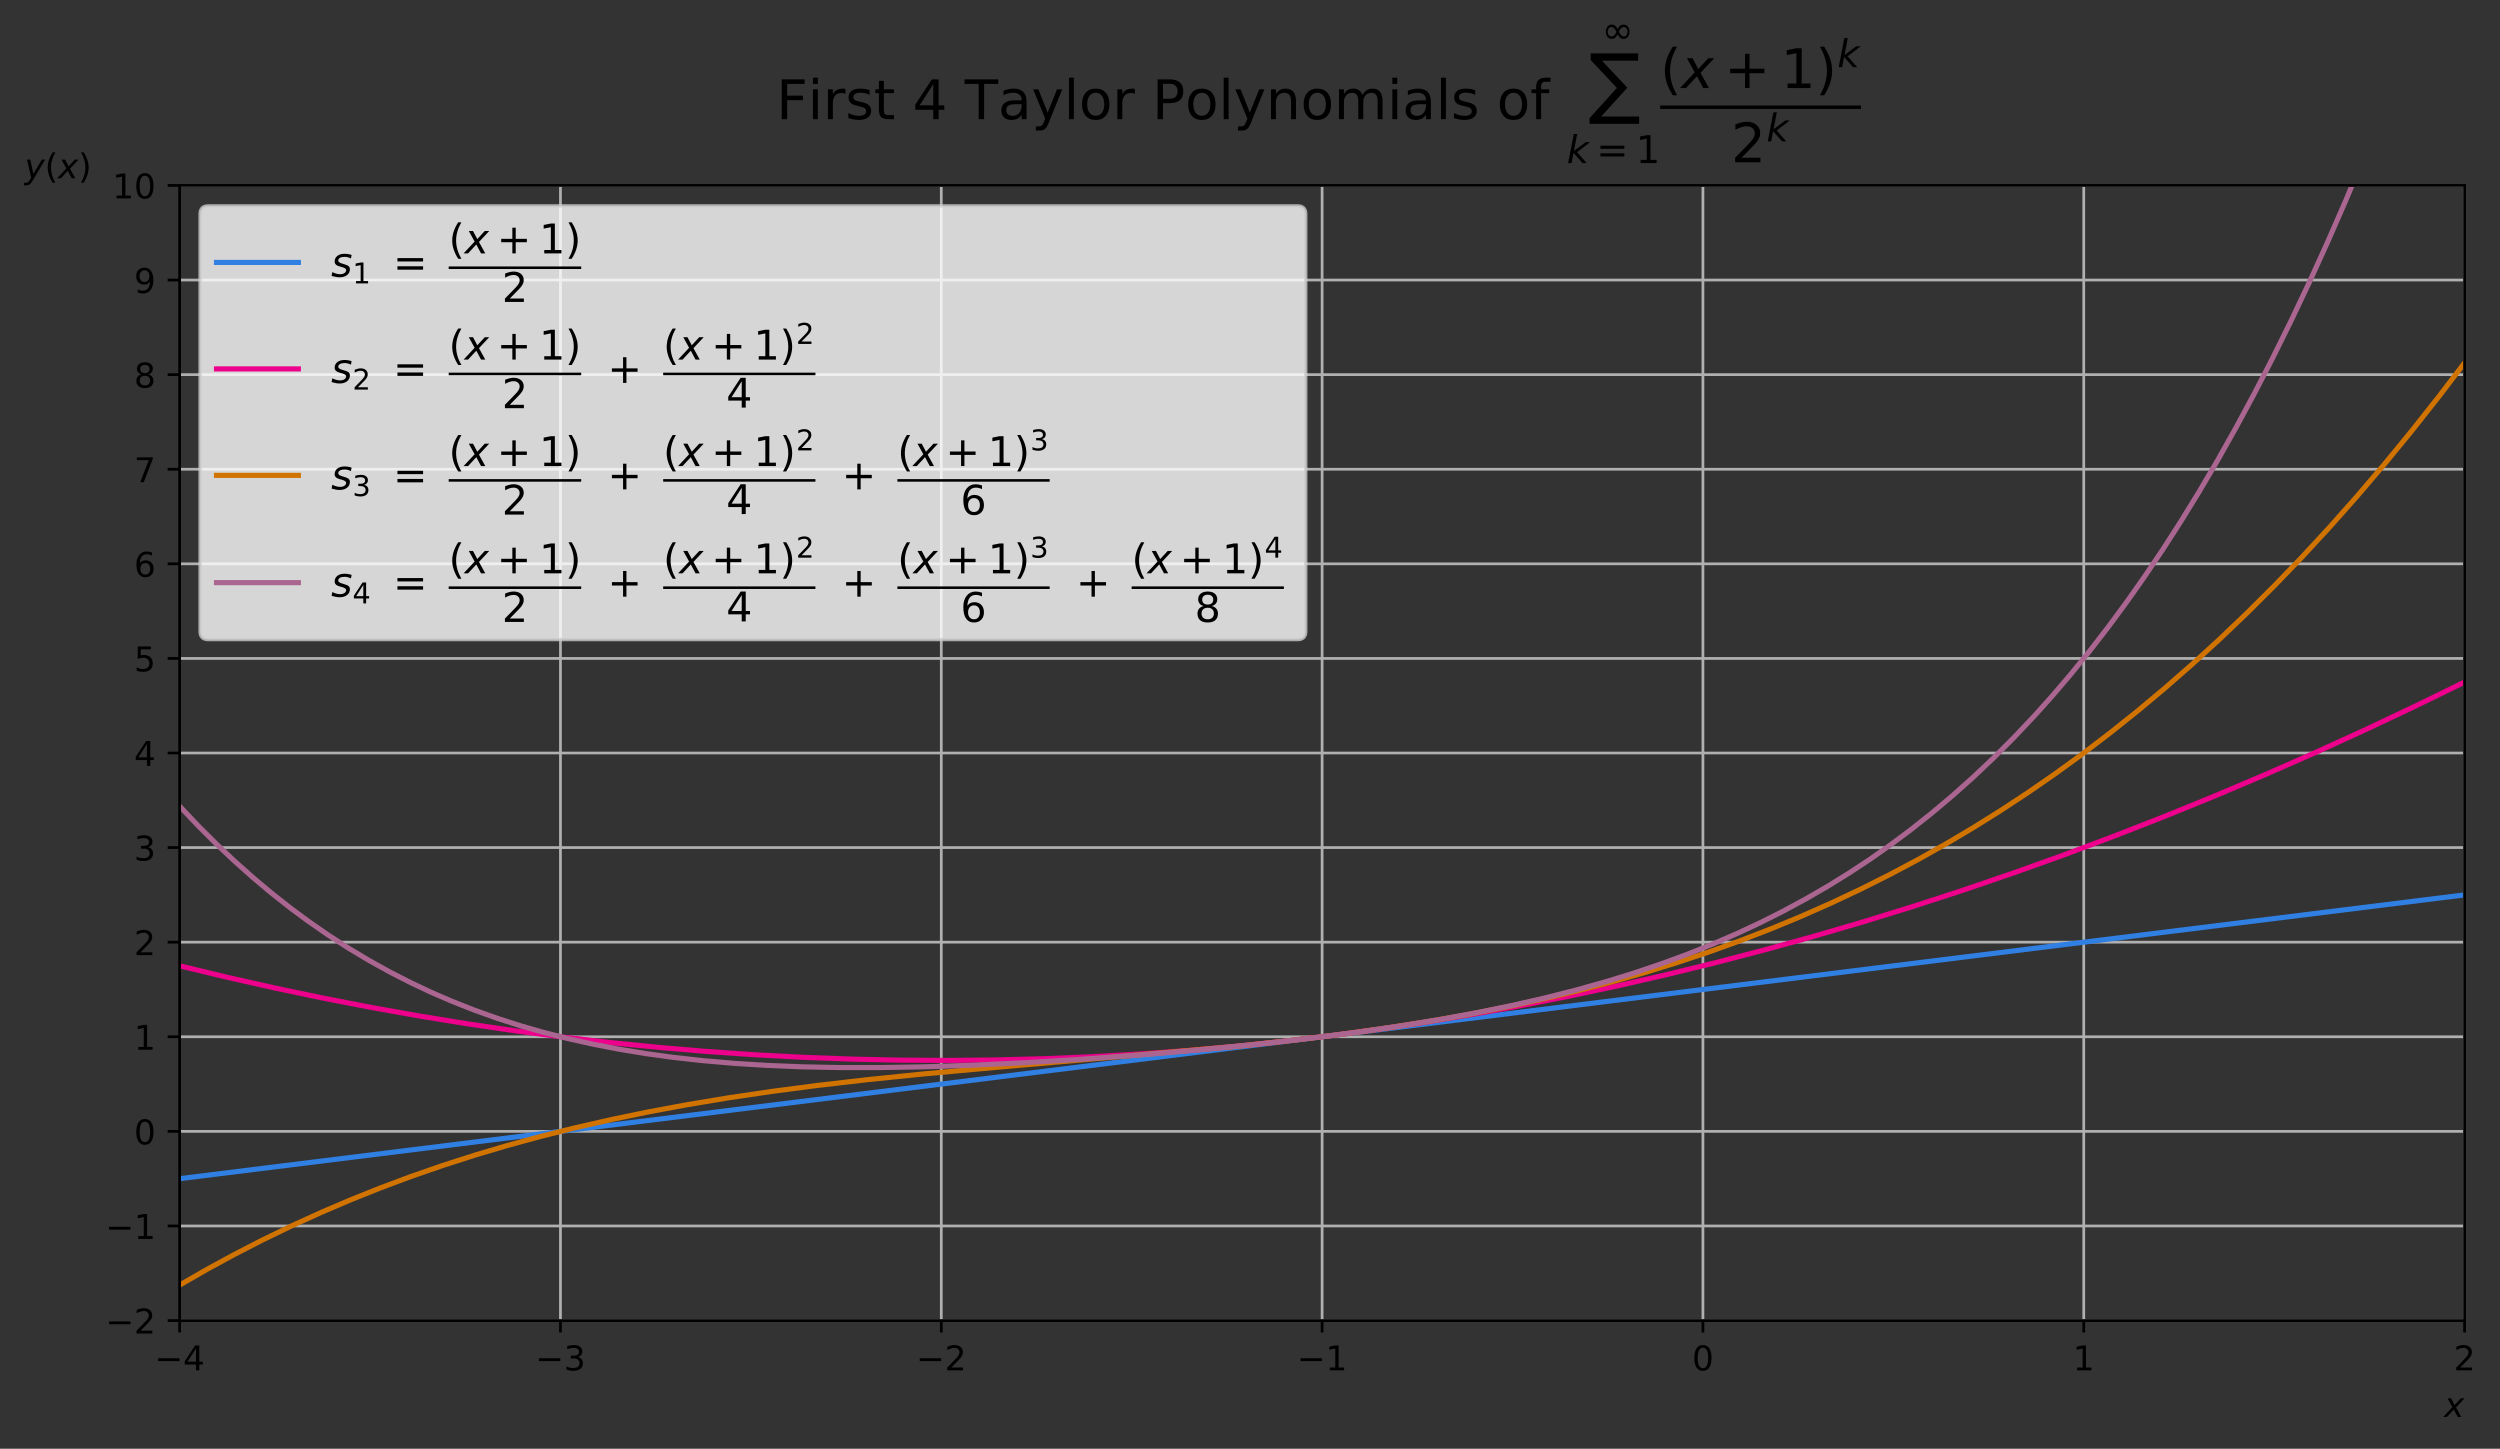 <?xml version="1.0" encoding="utf-8" standalone="no"?>
<!DOCTYPE svg PUBLIC "-//W3C//DTD SVG 1.1//EN"
  "http://www.w3.org/Graphics/SVG/1.1/DTD/svg11.dtd">
<!-- Created with matplotlib (https://matplotlib.org/) -->
<svg height="424.542pt" version="1.1" viewBox="0 0 732.623 424.542" width="732.623pt" xmlns="http://www.w3.org/2000/svg" xmlns:xlink="http://www.w3.org/1999/xlink">
 <rect x="0" y="0" width="732.623" height="424.542" fill="#333333" stroke="none"/>
 <defs>
  <style type="text/css">
*{stroke-linecap:butt;stroke-linejoin:round;}
  </style>
 </defs>
 <g id="figure_1">
  <g id="patch_1">
   <path d="M -0 424.542 
L 732.623 424.542 
L 732.623 -0 
L -0 -0 
z
" style="fill:none;"/>
  </g>
  <g id="axes_1">
   <g id="patch_2">
    <path d="M 52.642 386.986 
L 722.242 386.986 
L 722.242 54.346 
L 52.642 54.346 
z
" style="fill:none;"/>
   </g>
   <g id="matplotlib.axis_1">
    <g id="xtick_1">
     <g id="line2d_1">
      <path clip-path="url(#pba5e9afc6e)" d="M 52.642 386.986 
L 52.642 54.346 
" style="fill:none;stroke:#b0b0b0;stroke-linecap:square;stroke-width:0.8;"/>
     </g>
     <g id="line2d_2">
      <defs>
       <path d="M 0 0 
L 0 3.5 
" id="m83449e3049" style="stroke:#000000;stroke-width:0.8;"/>
      </defs>
      <g>
       <use style="stroke:#000000;stroke-width:0.8;" x="52.642" xlink:href="#m83449e3049" y="386.986"/>
      </g>
     </g>
     <g id="text_1">
      <!-- −4 -->
      <defs>
       <path d="M 10.594 35.5 
L 73.188 35.5 
L 73.188 27.203 
L 10.594 27.203 
z
" id="DejaVuSans-8722"/>
       <path d="M 37.797 64.312 
L 12.891 25.391 
L 37.797 25.391 
z
M 35.203 72.906 
L 47.609 72.906 
L 47.609 25.391 
L 58.016 25.391 
L 58.016 17.188 
L 47.609 17.188 
L 47.609 0 
L 37.797 0 
L 37.797 17.188 
L 4.891 17.188 
L 4.891 26.703 
z
" id="DejaVuSans-52"/>
      </defs>
      <g transform="translate(45.271 401.584)scale(0.1 -0.1)">
       <use xlink:href="#DejaVuSans-8722"/>
       <use x="83.789" xlink:href="#DejaVuSans-52"/>
      </g>
     </g>
    </g>
    <g id="xtick_2">
     <g id="line2d_3">
      <path clip-path="url(#pba5e9afc6e)" d="M 164.242 386.986 
L 164.242 54.346 
" style="fill:none;stroke:#b0b0b0;stroke-linecap:square;stroke-width:0.8;"/>
     </g>
     <g id="line2d_4">
      <g>
       <use style="stroke:#000000;stroke-width:0.8;" x="164.242" xlink:href="#m83449e3049" y="386.986"/>
      </g>
     </g>
     <g id="text_2">
      <!-- −3 -->
      <defs>
       <path d="M 40.578 39.312 
Q 47.656 37.797 51.625 33 
Q 55.609 28.219 55.609 21.188 
Q 55.609 10.406 48.188 4.484 
Q 40.766 -1.422 27.094 -1.422 
Q 22.516 -1.422 17.656 -0.516 
Q 12.797 0.391 7.625 2.203 
L 7.625 11.719 
Q 11.719 9.328 16.594 8.109 
Q 21.484 6.891 26.812 6.891 
Q 36.078 6.891 40.938 10.547 
Q 45.797 14.203 45.797 21.188 
Q 45.797 27.641 41.281 31.266 
Q 36.766 34.906 28.719 34.906 
L 20.219 34.906 
L 20.219 43.016 
L 29.109 43.016 
Q 36.375 43.016 40.234 45.922 
Q 44.094 48.828 44.094 54.297 
Q 44.094 59.906 40.109 62.906 
Q 36.141 65.922 28.719 65.922 
Q 24.656 65.922 20.016 65.031 
Q 15.375 64.156 9.812 62.312 
L 9.812 71.094 
Q 15.438 72.656 20.344 73.438 
Q 25.25 74.219 29.594 74.219 
Q 40.828 74.219 47.359 69.109 
Q 53.906 64.016 53.906 55.328 
Q 53.906 49.266 50.438 45.094 
Q 46.969 40.922 40.578 39.312 
z
" id="DejaVuSans-51"/>
      </defs>
      <g transform="translate(156.871 401.584)scale(0.1 -0.1)">
       <use xlink:href="#DejaVuSans-8722"/>
       <use x="83.789" xlink:href="#DejaVuSans-51"/>
      </g>
     </g>
    </g>
    <g id="xtick_3">
     <g id="line2d_5">
      <path clip-path="url(#pba5e9afc6e)" d="M 275.842 386.986 
L 275.842 54.346 
" style="fill:none;stroke:#b0b0b0;stroke-linecap:square;stroke-width:0.8;"/>
     </g>
     <g id="line2d_6">
      <g>
       <use style="stroke:#000000;stroke-width:0.8;" x="275.842" xlink:href="#m83449e3049" y="386.986"/>
      </g>
     </g>
     <g id="text_3">
      <!-- −2 -->
      <defs>
       <path d="M 19.188 8.297 
L 53.609 8.297 
L 53.609 0 
L 7.328 0 
L 7.328 8.297 
Q 12.938 14.109 22.625 23.891 
Q 32.328 33.688 34.812 36.531 
Q 39.547 41.844 41.422 45.531 
Q 43.312 49.219 43.312 52.781 
Q 43.312 58.594 39.234 62.25 
Q 35.156 65.922 28.609 65.922 
Q 23.969 65.922 18.812 64.312 
Q 13.672 62.703 7.812 59.422 
L 7.812 69.391 
Q 13.766 71.781 18.938 73 
Q 24.125 74.219 28.422 74.219 
Q 39.75 74.219 46.484 68.547 
Q 53.219 62.891 53.219 53.422 
Q 53.219 48.922 51.531 44.891 
Q 49.859 40.875 45.406 35.406 
Q 44.188 33.984 37.641 27.219 
Q 31.109 20.453 19.188 8.297 
z
" id="DejaVuSans-50"/>
      </defs>
      <g transform="translate(268.471 401.584)scale(0.1 -0.1)">
       <use xlink:href="#DejaVuSans-8722"/>
       <use x="83.789" xlink:href="#DejaVuSans-50"/>
      </g>
     </g>
    </g>
    <g id="xtick_4">
     <g id="line2d_7">
      <path clip-path="url(#pba5e9afc6e)" d="M 387.442 386.986 
L 387.442 54.346 
" style="fill:none;stroke:#b0b0b0;stroke-linecap:square;stroke-width:0.8;"/>
     </g>
     <g id="line2d_8">
      <g>
       <use style="stroke:#000000;stroke-width:0.8;" x="387.442" xlink:href="#m83449e3049" y="386.986"/>
      </g>
     </g>
     <g id="text_4">
      <!-- −1 -->
      <defs>
       <path d="M 12.406 8.297 
L 28.516 8.297 
L 28.516 63.922 
L 10.984 60.406 
L 10.984 69.391 
L 28.422 72.906 
L 38.281 72.906 
L 38.281 8.297 
L 54.391 8.297 
L 54.391 0 
L 12.406 0 
z
" id="DejaVuSans-49"/>
      </defs>
      <g transform="translate(380.071 401.584)scale(0.1 -0.1)">
       <use xlink:href="#DejaVuSans-8722"/>
       <use x="83.789" xlink:href="#DejaVuSans-49"/>
      </g>
     </g>
    </g>
    <g id="xtick_5">
     <g id="line2d_9">
      <path clip-path="url(#pba5e9afc6e)" d="M 499.042 386.986 
L 499.042 54.346 
" style="fill:none;stroke:#b0b0b0;stroke-linecap:square;stroke-width:0.8;"/>
     </g>
     <g id="line2d_10">
      <g>
       <use style="stroke:#000000;stroke-width:0.8;" x="499.042" xlink:href="#m83449e3049" y="386.986"/>
      </g>
     </g>
     <g id="text_5">
      <!-- 0 -->
      <defs>
       <path d="M 31.781 66.406 
Q 24.172 66.406 20.328 58.906 
Q 16.5 51.422 16.5 36.375 
Q 16.5 21.391 20.328 13.891 
Q 24.172 6.391 31.781 6.391 
Q 39.453 6.391 43.281 13.891 
Q 47.125 21.391 47.125 36.375 
Q 47.125 51.422 43.281 58.906 
Q 39.453 66.406 31.781 66.406 
z
M 31.781 74.219 
Q 44.047 74.219 50.516 64.516 
Q 56.984 54.828 56.984 36.375 
Q 56.984 17.969 50.516 8.266 
Q 44.047 -1.422 31.781 -1.422 
Q 19.531 -1.422 13.062 8.266 
Q 6.594 17.969 6.594 36.375 
Q 6.594 54.828 13.062 64.516 
Q 19.531 74.219 31.781 74.219 
z
" id="DejaVuSans-48"/>
      </defs>
      <g transform="translate(495.861 401.584)scale(0.1 -0.1)">
       <use xlink:href="#DejaVuSans-48"/>
      </g>
     </g>
    </g>
    <g id="xtick_6">
     <g id="line2d_11">
      <path clip-path="url(#pba5e9afc6e)" d="M 610.642 386.986 
L 610.642 54.346 
" style="fill:none;stroke:#b0b0b0;stroke-linecap:square;stroke-width:0.8;"/>
     </g>
     <g id="line2d_12">
      <g>
       <use style="stroke:#000000;stroke-width:0.8;" x="610.642" xlink:href="#m83449e3049" y="386.986"/>
      </g>
     </g>
     <g id="text_6">
      <!-- 1 -->
      <g transform="translate(607.461 401.584)scale(0.1 -0.1)">
       <use xlink:href="#DejaVuSans-49"/>
      </g>
     </g>
    </g>
    <g id="xtick_7">
     <g id="line2d_13">
      <path clip-path="url(#pba5e9afc6e)" d="M 722.242 386.986 
L 722.242 54.346 
" style="fill:none;stroke:#b0b0b0;stroke-linecap:square;stroke-width:0.8;"/>
     </g>
     <g id="line2d_14">
      <g>
       <use style="stroke:#000000;stroke-width:0.8;" x="722.242" xlink:href="#m83449e3049" y="386.986"/>
      </g>
     </g>
     <g id="text_7">
      <!-- 2 -->
      <g transform="translate(719.061 401.584)scale(0.1 -0.1)">
       <use xlink:href="#DejaVuSans-50"/>
      </g>
     </g>
    </g>
    <g id="text_8">
     <!-- $x$ -->
     <defs>
      <path d="M 60.016 54.688 
L 34.906 27.875 
L 50.297 0 
L 39.984 0 
L 28.422 21.688 
L 8.297 0 
L -2.594 0 
L 24.312 28.812 
L 10.016 54.688 
L 20.312 54.688 
L 30.812 34.906 
L 49.125 54.688 
z
" id="DejaVuSans-Oblique-120"/>
     </defs>
     <g transform="translate(716.242 415.262)scale(0.1 -0.1)">
      <use transform="translate(0 0.312)" xlink:href="#DejaVuSans-Oblique-120"/>
     </g>
    </g>
   </g>
   <g id="matplotlib.axis_2">
    <g id="ytick_1">
     <g id="line2d_15">
      <path clip-path="url(#pba5e9afc6e)" d="M 52.642 386.986 
L 722.242 386.986 
" style="fill:none;stroke:#b0b0b0;stroke-linecap:square;stroke-width:0.8;"/>
     </g>
     <g id="line2d_16">
      <defs>
       <path d="M 0 0 
L -3.5 0 
" id="m123ddeaf6e" style="stroke:#000000;stroke-width:0.8;"/>
      </defs>
      <g>
       <use style="stroke:#000000;stroke-width:0.8;" x="52.642" xlink:href="#m123ddeaf6e" y="386.986"/>
      </g>
     </g>
     <g id="text_9">
      <!-- −2 -->
      <g transform="translate(30.9 390.785)scale(0.1 -0.1)">
       <use xlink:href="#DejaVuSans-8722"/>
       <use x="83.789" xlink:href="#DejaVuSans-50"/>
      </g>
     </g>
    </g>
    <g id="ytick_2">
     <g id="line2d_17">
      <path clip-path="url(#pba5e9afc6e)" d="M 52.642 359.266 
L 722.242 359.266 
" style="fill:none;stroke:#b0b0b0;stroke-linecap:square;stroke-width:0.8;"/>
     </g>
     <g id="line2d_18">
      <g>
       <use style="stroke:#000000;stroke-width:0.8;" x="52.642" xlink:href="#m123ddeaf6e" y="359.266"/>
      </g>
     </g>
     <g id="text_10">
      <!-- −1 -->
      <g transform="translate(30.9 363.065)scale(0.1 -0.1)">
       <use xlink:href="#DejaVuSans-8722"/>
       <use x="83.789" xlink:href="#DejaVuSans-49"/>
      </g>
     </g>
    </g>
    <g id="ytick_3">
     <g id="line2d_19">
      <path clip-path="url(#pba5e9afc6e)" d="M 52.642 331.546 
L 722.242 331.546 
" style="fill:none;stroke:#b0b0b0;stroke-linecap:square;stroke-width:0.8;"/>
     </g>
     <g id="line2d_20">
      <g>
       <use style="stroke:#000000;stroke-width:0.8;" x="52.642" xlink:href="#m123ddeaf6e" y="331.546"/>
      </g>
     </g>
     <g id="text_11">
      <!-- 0 -->
      <g transform="translate(39.28 335.345)scale(0.1 -0.1)">
       <use xlink:href="#DejaVuSans-48"/>
      </g>
     </g>
    </g>
    <g id="ytick_4">
     <g id="line2d_21">
      <path clip-path="url(#pba5e9afc6e)" d="M 52.642 303.826 
L 722.242 303.826 
" style="fill:none;stroke:#b0b0b0;stroke-linecap:square;stroke-width:0.8;"/>
     </g>
     <g id="line2d_22">
      <g>
       <use style="stroke:#000000;stroke-width:0.8;" x="52.642" xlink:href="#m123ddeaf6e" y="303.826"/>
      </g>
     </g>
     <g id="text_12">
      <!-- 1 -->
      <g transform="translate(39.28 307.625)scale(0.1 -0.1)">
       <use xlink:href="#DejaVuSans-49"/>
      </g>
     </g>
    </g>
    <g id="ytick_5">
     <g id="line2d_23">
      <path clip-path="url(#pba5e9afc6e)" d="M 52.642 276.106 
L 722.242 276.106 
" style="fill:none;stroke:#b0b0b0;stroke-linecap:square;stroke-width:0.8;"/>
     </g>
     <g id="line2d_24">
      <g>
       <use style="stroke:#000000;stroke-width:0.8;" x="52.642" xlink:href="#m123ddeaf6e" y="276.106"/>
      </g>
     </g>
     <g id="text_13">
      <!-- 2 -->
      <g transform="translate(39.28 279.905)scale(0.1 -0.1)">
       <use xlink:href="#DejaVuSans-50"/>
      </g>
     </g>
    </g>
    <g id="ytick_6">
     <g id="line2d_25">
      <path clip-path="url(#pba5e9afc6e)" d="M 52.642 248.386 
L 722.242 248.386 
" style="fill:none;stroke:#b0b0b0;stroke-linecap:square;stroke-width:0.8;"/>
     </g>
     <g id="line2d_26">
      <g>
       <use style="stroke:#000000;stroke-width:0.8;" x="52.642" xlink:href="#m123ddeaf6e" y="248.386"/>
      </g>
     </g>
     <g id="text_14">
      <!-- 3 -->
      <g transform="translate(39.28 252.185)scale(0.1 -0.1)">
       <use xlink:href="#DejaVuSans-51"/>
      </g>
     </g>
    </g>
    <g id="ytick_7">
     <g id="line2d_27">
      <path clip-path="url(#pba5e9afc6e)" d="M 52.642 220.666 
L 722.242 220.666 
" style="fill:none;stroke:#b0b0b0;stroke-linecap:square;stroke-width:0.8;"/>
     </g>
     <g id="line2d_28">
      <g>
       <use style="stroke:#000000;stroke-width:0.8;" x="52.642" xlink:href="#m123ddeaf6e" y="220.666"/>
      </g>
     </g>
     <g id="text_15">
      <!-- 4 -->
      <g transform="translate(39.28 224.465)scale(0.1 -0.1)">
       <use xlink:href="#DejaVuSans-52"/>
      </g>
     </g>
    </g>
    <g id="ytick_8">
     <g id="line2d_29">
      <path clip-path="url(#pba5e9afc6e)" d="M 52.642 192.946 
L 722.242 192.946 
" style="fill:none;stroke:#b0b0b0;stroke-linecap:square;stroke-width:0.8;"/>
     </g>
     <g id="line2d_30">
      <g>
       <use style="stroke:#000000;stroke-width:0.8;" x="52.642" xlink:href="#m123ddeaf6e" y="192.946"/>
      </g>
     </g>
     <g id="text_16">
      <!-- 5 -->
      <defs>
       <path d="M 10.797 72.906 
L 49.516 72.906 
L 49.516 64.594 
L 19.828 64.594 
L 19.828 46.734 
Q 21.969 47.469 24.109 47.828 
Q 26.266 48.188 28.422 48.188 
Q 40.625 48.188 47.75 41.5 
Q 54.891 34.812 54.891 23.391 
Q 54.891 11.625 47.562 5.094 
Q 40.234 -1.422 26.906 -1.422 
Q 22.312 -1.422 17.547 -0.641 
Q 12.797 0.141 7.719 1.703 
L 7.719 11.625 
Q 12.109 9.234 16.797 8.062 
Q 21.484 6.891 26.703 6.891 
Q 35.156 6.891 40.078 11.328 
Q 45.016 15.766 45.016 23.391 
Q 45.016 31 40.078 35.438 
Q 35.156 39.891 26.703 39.891 
Q 22.75 39.891 18.812 39.016 
Q 14.891 38.141 10.797 36.281 
z
" id="DejaVuSans-53"/>
      </defs>
      <g transform="translate(39.28 196.745)scale(0.1 -0.1)">
       <use xlink:href="#DejaVuSans-53"/>
      </g>
     </g>
    </g>
    <g id="ytick_9">
     <g id="line2d_31">
      <path clip-path="url(#pba5e9afc6e)" d="M 52.642 165.226 
L 722.242 165.226 
" style="fill:none;stroke:#b0b0b0;stroke-linecap:square;stroke-width:0.8;"/>
     </g>
     <g id="line2d_32">
      <g>
       <use style="stroke:#000000;stroke-width:0.8;" x="52.642" xlink:href="#m123ddeaf6e" y="165.226"/>
      </g>
     </g>
     <g id="text_17">
      <!-- 6 -->
      <defs>
       <path d="M 33.016 40.375 
Q 26.375 40.375 22.484 35.828 
Q 18.609 31.297 18.609 23.391 
Q 18.609 15.531 22.484 10.953 
Q 26.375 6.391 33.016 6.391 
Q 39.656 6.391 43.531 10.953 
Q 47.406 15.531 47.406 23.391 
Q 47.406 31.297 43.531 35.828 
Q 39.656 40.375 33.016 40.375 
z
M 52.594 71.297 
L 52.594 62.312 
Q 48.875 64.062 45.094 64.984 
Q 41.312 65.922 37.594 65.922 
Q 27.828 65.922 22.672 59.328 
Q 17.531 52.734 16.797 39.406 
Q 19.672 43.656 24.016 45.922 
Q 28.375 48.188 33.594 48.188 
Q 44.578 48.188 50.953 41.516 
Q 57.328 34.859 57.328 23.391 
Q 57.328 12.156 50.688 5.359 
Q 44.047 -1.422 33.016 -1.422 
Q 20.359 -1.422 13.672 8.266 
Q 6.984 17.969 6.984 36.375 
Q 6.984 53.656 15.188 63.938 
Q 23.391 74.219 37.203 74.219 
Q 40.922 74.219 44.703 73.484 
Q 48.484 72.75 52.594 71.297 
z
" id="DejaVuSans-54"/>
      </defs>
      <g transform="translate(39.28 169.025)scale(0.1 -0.1)">
       <use xlink:href="#DejaVuSans-54"/>
      </g>
     </g>
    </g>
    <g id="ytick_10">
     <g id="line2d_33">
      <path clip-path="url(#pba5e9afc6e)" d="M 52.642 137.506 
L 722.242 137.506 
" style="fill:none;stroke:#b0b0b0;stroke-linecap:square;stroke-width:0.8;"/>
     </g>
     <g id="line2d_34">
      <g>
       <use style="stroke:#000000;stroke-width:0.8;" x="52.642" xlink:href="#m123ddeaf6e" y="137.506"/>
      </g>
     </g>
     <g id="text_18">
      <!-- 7 -->
      <defs>
       <path d="M 8.203 72.906 
L 55.078 72.906 
L 55.078 68.703 
L 28.609 0 
L 18.312 0 
L 43.219 64.594 
L 8.203 64.594 
z
" id="DejaVuSans-55"/>
      </defs>
      <g transform="translate(39.28 141.305)scale(0.1 -0.1)">
       <use xlink:href="#DejaVuSans-55"/>
      </g>
     </g>
    </g>
    <g id="ytick_11">
     <g id="line2d_35">
      <path clip-path="url(#pba5e9afc6e)" d="M 52.642 109.786 
L 722.242 109.786 
" style="fill:none;stroke:#b0b0b0;stroke-linecap:square;stroke-width:0.8;"/>
     </g>
     <g id="line2d_36">
      <g>
       <use style="stroke:#000000;stroke-width:0.8;" x="52.642" xlink:href="#m123ddeaf6e" y="109.786"/>
      </g>
     </g>
     <g id="text_19">
      <!-- 8 -->
      <defs>
       <path d="M 31.781 34.625 
Q 24.75 34.625 20.719 30.859 
Q 16.703 27.094 16.703 20.516 
Q 16.703 13.922 20.719 10.156 
Q 24.75 6.391 31.781 6.391 
Q 38.812 6.391 42.859 10.172 
Q 46.922 13.969 46.922 20.516 
Q 46.922 27.094 42.891 30.859 
Q 38.875 34.625 31.781 34.625 
z
M 21.922 38.812 
Q 15.578 40.375 12.031 44.719 
Q 8.5 49.078 8.5 55.328 
Q 8.5 64.062 14.719 69.141 
Q 20.953 74.219 31.781 74.219 
Q 42.672 74.219 48.875 69.141 
Q 55.078 64.062 55.078 55.328 
Q 55.078 49.078 51.531 44.719 
Q 48 40.375 41.703 38.812 
Q 48.828 37.156 52.797 32.312 
Q 56.781 27.484 56.781 20.516 
Q 56.781 9.906 50.312 4.234 
Q 43.844 -1.422 31.781 -1.422 
Q 19.734 -1.422 13.25 4.234 
Q 6.781 9.906 6.781 20.516 
Q 6.781 27.484 10.781 32.312 
Q 14.797 37.156 21.922 38.812 
z
M 18.312 54.391 
Q 18.312 48.734 21.844 45.562 
Q 25.391 42.391 31.781 42.391 
Q 38.141 42.391 41.719 45.562 
Q 45.312 48.734 45.312 54.391 
Q 45.312 60.062 41.719 63.234 
Q 38.141 66.406 31.781 66.406 
Q 25.391 66.406 21.844 63.234 
Q 18.312 60.062 18.312 54.391 
z
" id="DejaVuSans-56"/>
      </defs>
      <g transform="translate(39.28 113.585)scale(0.1 -0.1)">
       <use xlink:href="#DejaVuSans-56"/>
      </g>
     </g>
    </g>
    <g id="ytick_12">
     <g id="line2d_37">
      <path clip-path="url(#pba5e9afc6e)" d="M 52.642 82.066 
L 722.242 82.066 
" style="fill:none;stroke:#b0b0b0;stroke-linecap:square;stroke-width:0.8;"/>
     </g>
     <g id="line2d_38">
      <g>
       <use style="stroke:#000000;stroke-width:0.8;" x="52.642" xlink:href="#m123ddeaf6e" y="82.066"/>
      </g>
     </g>
     <g id="text_20">
      <!-- 9 -->
      <defs>
       <path d="M 10.984 1.516 
L 10.984 10.5 
Q 14.703 8.734 18.5 7.812 
Q 22.312 6.891 25.984 6.891 
Q 35.75 6.891 40.891 13.453 
Q 46.047 20.016 46.781 33.406 
Q 43.953 29.203 39.594 26.953 
Q 35.25 24.703 29.984 24.703 
Q 19.047 24.703 12.672 31.312 
Q 6.297 37.938 6.297 49.422 
Q 6.297 60.641 12.938 67.422 
Q 19.578 74.219 30.609 74.219 
Q 43.266 74.219 49.922 64.516 
Q 56.594 54.828 56.594 36.375 
Q 56.594 19.141 48.406 8.859 
Q 40.234 -1.422 26.422 -1.422 
Q 22.703 -1.422 18.891 -0.688 
Q 15.094 0.047 10.984 1.516 
z
M 30.609 32.422 
Q 37.25 32.422 41.125 36.953 
Q 45.016 41.5 45.016 49.422 
Q 45.016 57.281 41.125 61.844 
Q 37.25 66.406 30.609 66.406 
Q 23.969 66.406 20.094 61.844 
Q 16.219 57.281 16.219 49.422 
Q 16.219 41.5 20.094 36.953 
Q 23.969 32.422 30.609 32.422 
z
" id="DejaVuSans-57"/>
      </defs>
      <g transform="translate(39.28 85.865)scale(0.1 -0.1)">
       <use xlink:href="#DejaVuSans-57"/>
      </g>
     </g>
    </g>
    <g id="ytick_13">
     <g id="line2d_39">
      <path clip-path="url(#pba5e9afc6e)" d="M 52.642 54.346 
L 722.242 54.346 
" style="fill:none;stroke:#b0b0b0;stroke-linecap:square;stroke-width:0.8;"/>
     </g>
     <g id="line2d_40">
      <g>
       <use style="stroke:#000000;stroke-width:0.8;" x="52.642" xlink:href="#m123ddeaf6e" y="54.346"/>
      </g>
     </g>
     <g id="text_21">
      <!-- 10 -->
      <g transform="translate(32.917 58.145)scale(0.1 -0.1)">
       <use xlink:href="#DejaVuSans-49"/>
       <use x="63.623" xlink:href="#DejaVuSans-48"/>
      </g>
     </g>
    </g>
    <g id="text_22">
     <!-- $y(x)$ -->
     <defs>
      <path d="M 24.812 -5.078 
Q 18.562 -15.578 14.625 -18.188 
Q 10.688 -20.797 4.594 -20.797 
L -2.484 -20.797 
L -0.984 -13.281 
L 4.203 -13.281 
Q 7.953 -13.281 10.594 -11.234 
Q 13.234 -9.188 16.5 -3.219 
L 19.281 2 
L 7.172 54.688 
L 16.703 54.688 
L 25.781 12.797 
L 50.875 54.688 
L 60.297 54.688 
z
" id="DejaVuSans-Oblique-121"/>
      <path d="M 31 75.875 
Q 24.469 64.656 21.281 53.656 
Q 18.109 42.672 18.109 31.391 
Q 18.109 20.125 21.312 9.062 
Q 24.516 -2 31 -13.188 
L 23.188 -13.188 
Q 15.875 -1.703 12.234 9.375 
Q 8.594 20.453 8.594 31.391 
Q 8.594 42.281 12.203 53.312 
Q 15.828 64.359 23.188 75.875 
z
" id="DejaVuSans-40"/>
      <path d="M 8.016 75.875 
L 15.828 75.875 
Q 23.141 64.359 26.781 53.312 
Q 30.422 42.281 30.422 31.391 
Q 30.422 20.453 26.781 9.375 
Q 23.141 -1.703 15.828 -13.188 
L 8.016 -13.188 
Q 14.5 -2 17.703 9.062 
Q 20.906 20.125 20.906 31.391 
Q 20.906 42.672 17.703 53.656 
Q 14.5 64.656 8.016 75.875 
z
" id="DejaVuSans-41"/>
     </defs>
     <g transform="translate(7.2 52.246)scale(0.1 -0.1)">
      <use transform="translate(0 0.125)" xlink:href="#DejaVuSans-Oblique-121"/>
      <use transform="translate(59.18 0.125)" xlink:href="#DejaVuSans-40"/>
      <use transform="translate(98.193 0.125)" xlink:href="#DejaVuSans-Oblique-120"/>
      <use transform="translate(157.373 0.125)" xlink:href="#DejaVuSans-41"/>
     </g>
    </g>
   </g>
   <g id="line2d_41">
    <path clip-path="url(#pba5e9afc6e)" d="M 52.642 345.406 
L 722.242 262.246 
L 722.242 262.246 
" style="fill:none;stroke:#307fe2;stroke-linecap:square;stroke-width:1.5;"/>
   </g>
   <g id="line2d_42">
    <path clip-path="url(#pba5e9afc6e)" d="M 52.642 283.036 
L 66.718 286.422 
L 80.794 289.587 
L 94.869 292.532 
L 108.945 295.257 
L 123.021 297.761 
L 137.096 300.044 
L 151.172 302.107 
L 165.248 303.95 
L 179.323 305.572 
L 193.399 306.974 
L 207.475 308.155 
L 221.55 309.115 
L 235.626 309.856 
L 249.702 310.375 
L 263.777 310.675 
L 277.853 310.753 
L 291.929 310.612 
L 306.004 310.249 
L 320.08 309.667 
L 334.156 308.864 
L 348.231 307.84 
L 362.307 306.596 
L 376.383 305.131 
L 390.458 303.446 
L 404.534 301.54 
L 418.61 299.414 
L 432.685 297.068 
L 446.761 294.501 
L 460.837 291.713 
L 474.912 288.705 
L 488.988 285.477 
L 503.064 282.028 
L 517.139 278.358 
L 531.215 274.468 
L 545.961 270.157 
L 560.707 265.603 
L 575.453 260.807 
L 590.199 255.77 
L 604.945 250.49 
L 619.691 244.969 
L 634.437 239.205 
L 649.183 233.2 
L 663.929 226.952 
L 678.675 220.463 
L 693.421 213.731 
L 708.167 206.758 
L 722.242 199.876 
L 722.242 199.876 
" style="fill:none;stroke:#ec008c;stroke-linecap:square;stroke-width:1.5;"/>
   </g>
   <g id="line2d_43">
    <path clip-path="url(#pba5e9afc6e)" d="M 52.642 376.591 
L 60.685 371.97 
L 68.729 367.594 
L 76.772 363.455 
L 85.485 359.228 
L 94.199 355.26 
L 102.912 351.54 
L 111.626 348.059 
L 120.339 344.806 
L 129.723 341.548 
L 139.107 338.531 
L 148.491 335.744 
L 158.545 332.997 
L 168.599 330.484 
L 179.323 328.044 
L 190.048 325.834 
L 201.442 323.717 
L 213.507 321.712 
L 226.242 319.829 
L 239.648 318.075 
L 254.394 316.371 
L 271.15 314.664 
L 291.929 312.784 
L 362.977 306.567 
L 379.064 304.829 
L 393.81 303.012 
L 407.215 301.133 
L 419.28 299.227 
L 430.675 297.215 
L 442.069 294.974 
L 452.794 292.637 
L 462.848 290.228 
L 472.902 287.592 
L 482.285 284.915 
L 491.669 282.014 
L 501.053 278.878 
L 510.437 275.495 
L 519.15 272.12 
L 527.864 268.512 
L 536.577 264.659 
L 545.291 260.553 
L 554.004 256.183 
L 562.048 251.907 
L 570.091 247.389 
L 578.134 242.623 
L 586.177 237.6 
L 594.221 232.313 
L 602.264 226.754 
L 610.307 220.915 
L 618.35 214.788 
L 626.394 208.366 
L 634.437 201.641 
L 642.48 194.605 
L 650.523 187.25 
L 658.567 179.568 
L 666.61 171.552 
L 674.653 163.194 
L 682.696 154.486 
L 690.739 145.42 
L 698.783 135.989 
L 706.826 126.184 
L 714.869 115.999 
L 722.242 106.321 
L 722.242 106.321 
" style="fill:none;stroke:#d17300;stroke-linecap:square;stroke-width:1.5;"/>
   </g>
   <g id="line2d_44">
    <path clip-path="url(#pba5e9afc6e)" d="M 52.642 236.258 
L 58.004 241.927 
L 63.367 247.287 
L 68.729 252.35 
L 74.091 257.127 
L 79.453 261.628 
L 84.815 265.864 
L 90.177 269.845 
L 96.21 274.032 
L 102.242 277.923 
L 108.275 281.532 
L 114.307 284.872 
L 120.339 287.956 
L 126.372 290.798 
L 132.404 293.409 
L 139.107 296.053 
L 145.81 298.443 
L 152.512 300.594 
L 159.215 302.52 
L 166.588 304.396 
L 173.961 306.036 
L 181.334 307.457 
L 189.377 308.777 
L 197.421 309.876 
L 206.134 310.84 
L 215.518 311.641 
L 224.902 312.221 
L 234.956 312.626 
L 245.68 312.841 
L 257.745 312.852 
L 270.48 312.638 
L 284.556 312.177 
L 299.972 311.446 
L 316.729 310.428 
L 334.156 309.151 
L 351.583 307.66 
L 368.339 306.011 
L 383.756 304.276 
L 397.831 302.472 
L 410.567 300.622 
L 422.631 298.641 
L 433.356 296.66 
L 443.41 294.585 
L 452.794 292.434 
L 462.177 290.047 
L 470.891 287.597 
L 478.934 285.113 
L 486.977 282.397 
L 494.35 279.684 
L 501.723 276.74 
L 509.096 273.547 
L 515.799 270.414 
L 522.502 267.044 
L 529.204 263.424 
L 535.907 259.538 
L 541.939 255.8 
L 547.972 251.82 
L 554.004 247.587 
L 560.037 243.087 
L 566.069 238.307 
L 572.102 233.234 
L 578.134 227.854 
L 584.167 222.152 
L 590.199 216.114 
L 596.231 209.724 
L 601.594 203.737 
L 606.956 197.449 
L 612.318 190.849 
L 617.68 183.925 
L 623.042 176.666 
L 628.404 169.06 
L 633.767 161.094 
L 639.129 152.756 
L 644.491 144.035 
L 649.853 134.916 
L 655.215 125.386 
L 660.577 115.433 
L 665.939 105.044 
L 671.302 94.203 
L 676.664 82.898 
L 682.026 71.114 
L 687.388 58.837 
L 692.75 46.053 
L 698.112 32.745 
L 703.475 18.901 
L 708.837 4.503 
L 710.832 -1 
L 710.832 -1 
" style="fill:none;stroke:#aa6691;stroke-linecap:square;stroke-width:1.5;"/>
   </g>
   <g id="patch_3">
    <path d="M 52.642 386.986 
L 52.642 54.346 
" style="fill:none;stroke:#000000;stroke-linecap:square;stroke-linejoin:miter;stroke-width:0.8;"/>
   </g>
   <g id="patch_4">
    <path d="M 722.242 386.986 
L 722.242 54.346 
" style="fill:none;stroke:#000000;stroke-linecap:square;stroke-linejoin:miter;stroke-width:0.8;"/>
   </g>
   <g id="patch_5">
    <path d="M 52.642 386.986 
L 722.242 386.986 
" style="fill:none;stroke:#000000;stroke-linecap:square;stroke-linejoin:miter;stroke-width:0.8;"/>
   </g>
   <g id="patch_6">
    <path d="M 52.642 54.346 
L 722.242 54.346 
" style="fill:none;stroke:#000000;stroke-linecap:square;stroke-linejoin:miter;stroke-width:0.8;"/>
   </g>
   <g id="text_23">
    <!-- First 4 Taylor Polynomials of $\sum_{k=1}^\infty \dfrac{(x+1)^k}{2^k}$ -->
    <defs>
     <path d="M 9.812 72.906 
L 51.703 72.906 
L 51.703 64.594 
L 19.672 64.594 
L 19.672 43.109 
L 48.578 43.109 
L 48.578 34.812 
L 19.672 34.812 
L 19.672 0 
L 9.812 0 
z
" id="DejaVuSans-70"/>
     <path d="M 9.422 54.688 
L 18.406 54.688 
L 18.406 0 
L 9.422 0 
z
M 9.422 75.984 
L 18.406 75.984 
L 18.406 64.594 
L 9.422 64.594 
z
" id="DejaVuSans-105"/>
     <path d="M 41.109 46.297 
Q 39.594 47.172 37.812 47.578 
Q 36.031 48 33.891 48 
Q 26.266 48 22.188 43.047 
Q 18.109 38.094 18.109 28.812 
L 18.109 0 
L 9.078 0 
L 9.078 54.688 
L 18.109 54.688 
L 18.109 46.188 
Q 20.953 51.172 25.484 53.578 
Q 30.031 56 36.531 56 
Q 37.453 56 38.578 55.875 
Q 39.703 55.766 41.062 55.516 
z
" id="DejaVuSans-114"/>
     <path d="M 44.281 53.078 
L 44.281 44.578 
Q 40.484 46.531 36.375 47.5 
Q 32.281 48.484 27.875 48.484 
Q 21.188 48.484 17.844 46.438 
Q 14.5 44.391 14.5 40.281 
Q 14.5 37.156 16.891 35.375 
Q 19.281 33.594 26.516 31.984 
L 29.594 31.297 
Q 39.156 29.25 43.188 25.516 
Q 47.219 21.781 47.219 15.094 
Q 47.219 7.469 41.188 3.016 
Q 35.156 -1.422 24.609 -1.422 
Q 20.219 -1.422 15.453 -0.562 
Q 10.688 0.297 5.422 2 
L 5.422 11.281 
Q 10.406 8.688 15.234 7.391 
Q 20.062 6.109 24.812 6.109 
Q 31.156 6.109 34.562 8.281 
Q 37.984 10.453 37.984 14.406 
Q 37.984 18.062 35.516 20.016 
Q 33.062 21.969 24.703 23.781 
L 21.578 24.516 
Q 13.234 26.266 9.516 29.906 
Q 5.812 33.547 5.812 39.891 
Q 5.812 47.609 11.281 51.797 
Q 16.75 56 26.812 56 
Q 31.781 56 36.172 55.266 
Q 40.578 54.547 44.281 53.078 
z
" id="DejaVuSans-115"/>
     <path d="M 18.312 70.219 
L 18.312 54.688 
L 36.812 54.688 
L 36.812 47.703 
L 18.312 47.703 
L 18.312 18.016 
Q 18.312 11.328 20.141 9.422 
Q 21.969 7.516 27.594 7.516 
L 36.812 7.516 
L 36.812 0 
L 27.594 0 
Q 17.188 0 13.234 3.875 
Q 9.281 7.766 9.281 18.016 
L 9.281 47.703 
L 2.688 47.703 
L 2.688 54.688 
L 9.281 54.688 
L 9.281 70.219 
z
" id="DejaVuSans-116"/>
     <path id="DejaVuSans-32"/>
     <path d="M -0.297 72.906 
L 61.375 72.906 
L 61.375 64.594 
L 35.5 64.594 
L 35.5 0 
L 25.594 0 
L 25.594 64.594 
L -0.297 64.594 
z
" id="DejaVuSans-84"/>
     <path d="M 34.281 27.484 
Q 23.391 27.484 19.188 25 
Q 14.984 22.516 14.984 16.5 
Q 14.984 11.719 18.141 8.906 
Q 21.297 6.109 26.703 6.109 
Q 34.188 6.109 38.703 11.406 
Q 43.219 16.703 43.219 25.484 
L 43.219 27.484 
z
M 52.203 31.203 
L 52.203 0 
L 43.219 0 
L 43.219 8.297 
Q 40.141 3.328 35.547 0.953 
Q 30.953 -1.422 24.312 -1.422 
Q 15.922 -1.422 10.953 3.297 
Q 6 8.016 6 15.922 
Q 6 25.141 12.172 29.828 
Q 18.359 34.516 30.609 34.516 
L 43.219 34.516 
L 43.219 35.406 
Q 43.219 41.609 39.141 45 
Q 35.062 48.391 27.688 48.391 
Q 23 48.391 18.547 47.266 
Q 14.109 46.141 10.016 43.891 
L 10.016 52.203 
Q 14.938 54.109 19.578 55.047 
Q 24.219 56 28.609 56 
Q 40.484 56 46.344 49.844 
Q 52.203 43.703 52.203 31.203 
z
" id="DejaVuSans-97"/>
     <path d="M 32.172 -5.078 
Q 28.375 -14.844 24.75 -17.812 
Q 21.141 -20.797 15.094 -20.797 
L 7.906 -20.797 
L 7.906 -13.281 
L 13.188 -13.281 
Q 16.891 -13.281 18.938 -11.516 
Q 21 -9.766 23.484 -3.219 
L 25.094 0.875 
L 2.984 54.688 
L 12.5 54.688 
L 29.594 11.922 
L 46.688 54.688 
L 56.203 54.688 
z
" id="DejaVuSans-121"/>
     <path d="M 9.422 75.984 
L 18.406 75.984 
L 18.406 0 
L 9.422 0 
z
" id="DejaVuSans-108"/>
     <path d="M 30.609 48.391 
Q 23.391 48.391 19.188 42.75 
Q 14.984 37.109 14.984 27.297 
Q 14.984 17.484 19.156 11.844 
Q 23.344 6.203 30.609 6.203 
Q 37.797 6.203 41.984 11.859 
Q 46.188 17.531 46.188 27.297 
Q 46.188 37.016 41.984 42.703 
Q 37.797 48.391 30.609 48.391 
z
M 30.609 56 
Q 42.328 56 49.016 48.375 
Q 55.719 40.766 55.719 27.297 
Q 55.719 13.875 49.016 6.219 
Q 42.328 -1.422 30.609 -1.422 
Q 18.844 -1.422 12.172 6.219 
Q 5.516 13.875 5.516 27.297 
Q 5.516 40.766 12.172 48.375 
Q 18.844 56 30.609 56 
z
" id="DejaVuSans-111"/>
     <path d="M 19.672 64.797 
L 19.672 37.406 
L 32.078 37.406 
Q 38.969 37.406 42.719 40.969 
Q 46.484 44.531 46.484 51.125 
Q 46.484 57.672 42.719 61.234 
Q 38.969 64.797 32.078 64.797 
z
M 9.812 72.906 
L 32.078 72.906 
Q 44.344 72.906 50.609 67.359 
Q 56.891 61.812 56.891 51.125 
Q 56.891 40.328 50.609 34.812 
Q 44.344 29.297 32.078 29.297 
L 19.672 29.297 
L 19.672 0 
L 9.812 0 
z
" id="DejaVuSans-80"/>
     <path d="M 54.891 33.016 
L 54.891 0 
L 45.906 0 
L 45.906 32.719 
Q 45.906 40.484 42.875 44.328 
Q 39.844 48.188 33.797 48.188 
Q 26.516 48.188 22.312 43.547 
Q 18.109 38.922 18.109 30.906 
L 18.109 0 
L 9.078 0 
L 9.078 54.688 
L 18.109 54.688 
L 18.109 46.188 
Q 21.344 51.125 25.703 53.562 
Q 30.078 56 35.797 56 
Q 45.219 56 50.047 50.172 
Q 54.891 44.344 54.891 33.016 
z
" id="DejaVuSans-110"/>
     <path d="M 52 44.188 
Q 55.375 50.25 60.062 53.125 
Q 64.75 56 71.094 56 
Q 79.641 56 84.281 50.016 
Q 88.922 44.047 88.922 33.016 
L 88.922 0 
L 79.891 0 
L 79.891 32.719 
Q 79.891 40.578 77.094 44.375 
Q 74.312 48.188 68.609 48.188 
Q 61.625 48.188 57.562 43.547 
Q 53.516 38.922 53.516 30.906 
L 53.516 0 
L 44.484 0 
L 44.484 32.719 
Q 44.484 40.625 41.703 44.406 
Q 38.922 48.188 33.109 48.188 
Q 26.219 48.188 22.156 43.531 
Q 18.109 38.875 18.109 30.906 
L 18.109 0 
L 9.078 0 
L 9.078 54.688 
L 18.109 54.688 
L 18.109 46.188 
Q 21.188 51.219 25.484 53.609 
Q 29.781 56 35.688 56 
Q 41.656 56 45.828 52.969 
Q 50 49.953 52 44.188 
z
" id="DejaVuSans-109"/>
     <path d="M 37.109 75.984 
L 37.109 68.5 
L 28.516 68.5 
Q 23.688 68.5 21.797 66.547 
Q 19.922 64.594 19.922 59.516 
L 19.922 54.688 
L 34.719 54.688 
L 34.719 47.703 
L 19.922 47.703 
L 19.922 0 
L 10.891 0 
L 10.891 47.703 
L 2.297 47.703 
L 2.297 54.688 
L 10.891 54.688 
L 10.891 58.5 
Q 10.891 67.625 15.141 71.797 
Q 19.391 75.984 28.609 75.984 
z
" id="DejaVuSans-102"/>
     <path d="M 45.562 17.047 
Q 44.047 18.797 41.656 22.906 
Q 38.375 17.047 35.5 14.453 
Q 31.891 11.328 26.266 11.328 
Q 19.672 11.328 15.328 16.266 
Q 10.75 21.438 10.75 29.984 
Q 10.75 38.188 15.328 43.75 
Q 19.438 48.688 26.375 48.688 
Q 29.938 48.688 32.562 47.219 
Q 35.641 45.609 37.75 42.828 
Q 39.703 40.328 41.656 36.969 
Q 44.922 42.828 47.797 45.406 
Q 51.422 48.531 57.031 48.531 
Q 63.625 48.531 67.969 43.609 
Q 72.562 38.422 72.562 29.891 
Q 72.562 21.688 67.969 16.109 
Q 63.875 11.188 56.938 11.188 
Q 53.375 11.188 50.734 12.641 
Q 48.094 13.969 45.562 17.047 
z
M 25.734 17.719 
Q 33.797 17.719 38.625 29.438 
Q 32.422 42.234 25.734 42.234 
Q 20.844 42.234 18.359 38.719 
Q 15.672 34.969 15.672 29.984 
Q 15.672 24.516 18.359 21.141 
Q 21.094 17.719 25.734 17.719 
z
M 57.562 42.141 
Q 50.297 42.141 44.672 30.422 
Q 50.828 17.625 57.562 17.625 
Q 62.453 17.625 64.938 21.141 
Q 67.625 24.906 67.625 29.891 
Q 67.625 35.359 64.938 38.719 
Q 62.203 42.141 57.562 42.141 
z
" id="DejaVuSans-8734"/>
     <path d="M 3.812 101.703 
L 90.672 101.703 
L 90.672 88.375 
L 24.469 88.375 
L 70.844 38.875 
L 22.953 -13.875 
L 92.484 -13.875 
L 92.484 -27.156 
L 1.703 -27.156 
L 1.703 -16.844 
L 51.812 38.484 
L 3.812 89.5 
z
" id="DejaVuSansDisplay-8721"/>
     <path d="M 18.312 75.984 
L 27.297 75.984 
L 18.703 31.688 
L 49.516 54.688 
L 61.188 54.688 
L 26.812 28.516 
L 51.906 0 
L 41.016 0 
L 17.672 26.703 
L 12.5 0 
L 3.516 0 
z
" id="DejaVuSans-Oblique-107"/>
     <path d="M 10.594 45.406 
L 73.188 45.406 
L 73.188 37.203 
L 10.594 37.203 
z
M 10.594 25.484 
L 73.188 25.484 
L 73.188 17.188 
L 10.594 17.188 
z
" id="DejaVuSans-61"/>
     <path d="M 46 62.703 
L 46 35.5 
L 73.188 35.5 
L 73.188 27.203 
L 46 27.203 
L 46 0 
L 37.797 0 
L 37.797 27.203 
L 10.594 27.203 
L 10.594 35.5 
L 37.797 35.5 
L 37.797 62.703 
z
" id="DejaVuSans-43"/>
    </defs>
    <g transform="translate(227.522 35.04)scale(0.16 -0.16)">
     <use transform="translate(0 0.716)" xlink:href="#DejaVuSans-70"/>
     <use transform="translate(57.52 0.716)" xlink:href="#DejaVuSans-105"/>
     <use transform="translate(85.303 0.716)" xlink:href="#DejaVuSans-114"/>
     <use transform="translate(126.416 0.716)" xlink:href="#DejaVuSans-115"/>
     <use transform="translate(178.516 0.716)" xlink:href="#DejaVuSans-116"/>
     <use transform="translate(217.725 0.716)" xlink:href="#DejaVuSans-32"/>
     <use transform="translate(249.512 0.716)" xlink:href="#DejaVuSans-52"/>
     <use transform="translate(313.135 0.716)" xlink:href="#DejaVuSans-32"/>
     <use transform="translate(344.922 0.716)" xlink:href="#DejaVuSans-84"/>
     <use transform="translate(406.006 0.716)" xlink:href="#DejaVuSans-97"/>
     <use transform="translate(467.285 0.716)" xlink:href="#DejaVuSans-121"/>
     <use transform="translate(526.465 0.716)" xlink:href="#DejaVuSans-108"/>
     <use transform="translate(554.248 0.716)" xlink:href="#DejaVuSans-111"/>
     <use transform="translate(615.43 0.716)" xlink:href="#DejaVuSans-114"/>
     <use transform="translate(656.543 0.716)" xlink:href="#DejaVuSans-32"/>
     <use transform="translate(688.33 0.716)" xlink:href="#DejaVuSans-80"/>
     <use transform="translate(748.633 0.716)" xlink:href="#DejaVuSans-111"/>
     <use transform="translate(809.814 0.716)" xlink:href="#DejaVuSans-108"/>
     <use transform="translate(837.598 0.716)" xlink:href="#DejaVuSans-121"/>
     <use transform="translate(896.777 0.716)" xlink:href="#DejaVuSans-110"/>
     <use transform="translate(960.156 0.716)" xlink:href="#DejaVuSans-111"/>
     <use transform="translate(1021.338 0.716)" xlink:href="#DejaVuSans-109"/>
     <use transform="translate(1118.75 0.716)" xlink:href="#DejaVuSans-105"/>
     <use transform="translate(1146.533 0.716)" xlink:href="#DejaVuSans-97"/>
     <use transform="translate(1207.812 0.716)" xlink:href="#DejaVuSans-108"/>
     <use transform="translate(1235.596 0.716)" xlink:href="#DejaVuSans-115"/>
     <use transform="translate(1287.695 0.716)" xlink:href="#DejaVuSans-32"/>
     <use transform="translate(1319.482 0.716)" xlink:href="#DejaVuSans-111"/>
     <use transform="translate(1380.664 0.716)" xlink:href="#DejaVuSans-102"/>
     <use transform="translate(1415.869 0.716)" xlink:href="#DejaVuSans-32"/>
     <use transform="translate(1511.656 139.919)scale(0.7)" xlink:href="#DejaVuSans-8734"/>
     <use transform="translate(1487.656 19.466)" xlink:href="#DejaVuSansDisplay-8721"/>
     <use transform="translate(1447.656 -79.63)scale(0.7)" xlink:href="#DejaVuSans-Oblique-107"/>
     <use transform="translate(1501.831 -79.63)scale(0.7)" xlink:href="#DejaVuSans-61"/>
     <use transform="translate(1574.121 -79.63)scale(0.7)" xlink:href="#DejaVuSans-49"/>
     <use transform="translate(1618.657 57.7)" xlink:href="#DejaVuSans-40"/>
     <use transform="translate(1657.671 57.7)" xlink:href="#DejaVuSans-Oblique-120"/>
     <use transform="translate(1736.333 57.7)" xlink:href="#DejaVuSans-43"/>
     <use transform="translate(1839.604 57.7)" xlink:href="#DejaVuSans-49"/>
     <use transform="translate(1903.228 57.7)" xlink:href="#DejaVuSans-41"/>
     <use transform="translate(1943.198 95.981)scale(0.7)" xlink:href="#DejaVuSans-Oblique-107"/>
     <use transform="translate(1748.657 -78.208)" xlink:href="#DejaVuSans-50"/>
     <use transform="translate(1813.237 -39.927)scale(0.7)" xlink:href="#DejaVuSans-Oblique-107"/>
     <path d="M 1618.657 19.512 
L 1618.657 25.762 
L 1986.47 25.762 
L 1986.47 19.512 
L 1618.657 19.512 
z
"/>
    </g>
   </g>
   <g id="legend_1">
    <g id="patch_7">
     <path d="M 61.042 187.426 
L 380.242 187.426 
Q 382.642 187.426 382.642 185.026 
L 382.642 62.746 
Q 382.642 60.346 380.242 60.346 
L 61.042 60.346 
Q 58.642 60.346 58.642 62.746 
L 58.642 185.026 
Q 58.642 187.426 61.042 187.426 
z
" style="fill:#ffffff;opacity:0.8;stroke:#cccccc;stroke-linejoin:miter;"/>
    </g>
    <g id="line2d_45">
     <path d="M 63.442 76.906 
L 87.442 76.906 
" style="fill:none;stroke:#307fe2;stroke-linecap:square;stroke-width:1.5;"/>
    </g>
    <g id="line2d_46"/>
    <g id="text_24">
     <!-- $s_1\ =\ $$\dfrac{(x+1)}{2}$ -->
     <defs>
      <path d="M 50 53.078 
L 48.297 44.578 
Q 44.734 46.531 40.766 47.5 
Q 36.812 48.484 32.625 48.484 
Q 25.531 48.484 21.453 46.062 
Q 17.391 43.656 17.391 39.5 
Q 17.391 34.672 26.859 32.078 
Q 27.594 31.891 27.938 31.781 
L 30.812 30.906 
Q 39.797 28.422 42.797 25.688 
Q 45.797 22.953 45.797 18.219 
Q 45.797 9.516 38.891 4.047 
Q 31.984 -1.422 20.797 -1.422 
Q 16.453 -1.422 11.672 -0.578 
Q 6.891 0.25 1.125 2 
L 2.875 11.281 
Q 7.812 8.734 12.594 7.422 
Q 17.391 6.109 21.781 6.109 
Q 28.375 6.109 32.5 8.938 
Q 36.625 11.766 36.625 16.109 
Q 36.625 20.797 25.781 23.688 
L 24.859 23.922 
L 21.781 24.703 
Q 14.938 26.516 11.766 29.469 
Q 8.594 32.422 8.594 37.016 
Q 8.594 45.75 15.156 50.875 
Q 21.734 56 33.016 56 
Q 37.453 56 41.672 55.266 
Q 45.906 54.547 50 53.078 
z
" id="DejaVuSans-Oblique-115"/>
     </defs>
     <g transform="translate(97.042 81.106)scale(0.12 -0.12)">
      <use transform="translate(0 0.141)" xlink:href="#DejaVuSans-Oblique-115"/>
      <use transform="translate(52.1 -16.266)scale(0.7)" xlink:href="#DejaVuSans-49"/>
      <use transform="translate(151.323 0.141)" xlink:href="#DejaVuSans-61"/>
      <use transform="translate(287.065 57.125)" xlink:href="#DejaVuSans-40"/>
      <use transform="translate(326.078 57.125)" xlink:href="#DejaVuSans-Oblique-120"/>
      <use transform="translate(404.741 57.125)" xlink:href="#DejaVuSans-43"/>
      <use transform="translate(508.012 57.125)" xlink:href="#DejaVuSans-49"/>
      <use transform="translate(571.635 57.125)" xlink:href="#DejaVuSans-41"/>
      <use transform="translate(417.065 -61.531)" xlink:href="#DejaVuSans-50"/>
      <path d="M 287.065 18.938 
L 287.065 25.188 
L 610.649 25.188 
L 610.649 18.938 
L 287.065 18.938 
z
"/>
     </g>
    </g>
    <g id="line2d_47">
     <path d="M 63.442 108.106 
L 87.442 108.106 
" style="fill:none;stroke:#ec008c;stroke-linecap:square;stroke-width:1.5;"/>
    </g>
    <g id="line2d_48"/>
    <g id="text_25">
     <!-- $s_2\ =\ $$\dfrac{(x+1)}{2}$$\ +\ \dfrac{(x+1)^2}{4}$ -->
     <g transform="translate(97.042 112.306)scale(0.12 -0.12)">
      <use transform="translate(0 0.781)" xlink:href="#DejaVuSans-Oblique-115"/>
      <use transform="translate(52.1 -15.625)scale(0.7)" xlink:href="#DejaVuSans-50"/>
      <use transform="translate(151.323 0.781)" xlink:href="#DejaVuSans-61"/>
      <use transform="translate(287.065 57.766)" xlink:href="#DejaVuSans-40"/>
      <use transform="translate(326.078 57.766)" xlink:href="#DejaVuSans-Oblique-120"/>
      <use transform="translate(404.741 57.766)" xlink:href="#DejaVuSans-43"/>
      <use transform="translate(508.012 57.766)" xlink:href="#DejaVuSans-49"/>
      <use transform="translate(571.635 57.766)" xlink:href="#DejaVuSans-41"/>
      <use transform="translate(417.065 -60.891)" xlink:href="#DejaVuSans-50"/>
      <use transform="translate(675.102 0.781)" xlink:href="#DejaVuSans-43"/>
      <use transform="translate(810.843 57.766)" xlink:href="#DejaVuSans-40"/>
      <use transform="translate(849.857 57.766)" xlink:href="#DejaVuSans-Oblique-120"/>
      <use transform="translate(928.519 57.766)" xlink:href="#DejaVuSans-43"/>
      <use transform="translate(1031.791 57.766)" xlink:href="#DejaVuSans-49"/>
      <use transform="translate(1095.414 57.766)" xlink:href="#DejaVuSans-41"/>
      <use transform="translate(1135.384 96.047)scale(0.7)" xlink:href="#DejaVuSans-50"/>
      <use transform="translate(964.843 -59.578)" xlink:href="#DejaVuSans-52"/>
      <path d="M 287.065 19.578 
L 287.065 25.828 
L 610.649 25.828 
L 610.649 19.578 
L 287.065 19.578 
z
"/>
      <path d="M 810.843 19.578 
L 810.843 25.828 
L 1182.655 25.828 
L 1182.655 19.578 
L 810.843 19.578 
z
"/>
     </g>
    </g>
    <g id="line2d_49">
     <path d="M 63.442 139.306 
L 87.442 139.306 
" style="fill:none;stroke:#d17300;stroke-linecap:square;stroke-width:1.5;"/>
    </g>
    <g id="line2d_50"/>
    <g id="text_26">
     <!-- $s_3\ =\ $$\dfrac{(x+1)}{2}$$\ +\ \dfrac{(x+1)^2}{4}$$\ +\ \dfrac{(x+1)^3}{6}$ -->
     <g transform="translate(97.042 143.506)scale(0.12 -0.12)">
      <use transform="translate(0 0.781)" xlink:href="#DejaVuSans-Oblique-115"/>
      <use transform="translate(52.1 -15.625)scale(0.7)" xlink:href="#DejaVuSans-51"/>
      <use transform="translate(151.323 0.781)" xlink:href="#DejaVuSans-61"/>
      <use transform="translate(287.065 57.766)" xlink:href="#DejaVuSans-40"/>
      <use transform="translate(326.078 57.766)" xlink:href="#DejaVuSans-Oblique-120"/>
      <use transform="translate(404.741 57.766)" xlink:href="#DejaVuSans-43"/>
      <use transform="translate(508.012 57.766)" xlink:href="#DejaVuSans-49"/>
      <use transform="translate(571.635 57.766)" xlink:href="#DejaVuSans-41"/>
      <use transform="translate(417.065 -60.891)" xlink:href="#DejaVuSans-50"/>
      <use transform="translate(675.102 0.781)" xlink:href="#DejaVuSans-43"/>
      <use transform="translate(810.843 57.766)" xlink:href="#DejaVuSans-40"/>
      <use transform="translate(849.857 57.766)" xlink:href="#DejaVuSans-Oblique-120"/>
      <use transform="translate(928.519 57.766)" xlink:href="#DejaVuSans-43"/>
      <use transform="translate(1031.791 57.766)" xlink:href="#DejaVuSans-49"/>
      <use transform="translate(1095.414 57.766)" xlink:href="#DejaVuSans-41"/>
      <use transform="translate(1135.384 96.047)scale(0.7)" xlink:href="#DejaVuSans-50"/>
      <use transform="translate(964.843 -59.578)" xlink:href="#DejaVuSans-52"/>
      <use transform="translate(1247.108 0.781)" xlink:href="#DejaVuSans-43"/>
      <use transform="translate(1382.85 57.766)" xlink:href="#DejaVuSans-40"/>
      <use transform="translate(1421.863 57.766)" xlink:href="#DejaVuSans-Oblique-120"/>
      <use transform="translate(1500.525 57.766)" xlink:href="#DejaVuSans-43"/>
      <use transform="translate(1603.797 57.766)" xlink:href="#DejaVuSans-49"/>
      <use transform="translate(1667.42 57.766)" xlink:href="#DejaVuSans-41"/>
      <use transform="translate(1707.391 96.047)scale(0.7)" xlink:href="#DejaVuSans-51"/>
      <use transform="translate(1536.85 -60.891)" xlink:href="#DejaVuSans-54"/>
      <path d="M 287.065 19.578 
L 287.065 25.828 
L 610.649 25.828 
L 610.649 19.578 
L 287.065 19.578 
z
"/>
      <path d="M 810.843 19.578 
L 810.843 25.828 
L 1182.655 25.828 
L 1182.655 19.578 
L 810.843 19.578 
z
"/>
      <path d="M 1382.85 19.578 
L 1382.85 25.828 
L 1754.661 25.828 
L 1754.661 19.578 
L 1382.85 19.578 
z
"/>
     </g>
    </g>
    <g id="line2d_51">
     <path d="M 63.442 170.746 
L 87.442 170.746 
" style="fill:none;stroke:#aa6691;stroke-linecap:square;stroke-width:1.5;"/>
    </g>
    <g id="line2d_52"/>
    <g id="text_27">
     <!-- $s_4\ =\ $$\dfrac{(x+1)}{2}$$\ +\ \dfrac{(x+1)^2}{4}$$\ +\ \dfrac{(x+1)^3}{6}$$\ +\ \dfrac{(x+1)^4}{8}$ -->
     <g transform="translate(97.042 174.946)scale(0.12 -0.12)">
      <use transform="translate(0 0.781)" xlink:href="#DejaVuSans-Oblique-115"/>
      <use transform="translate(52.1 -15.625)scale(0.7)" xlink:href="#DejaVuSans-52"/>
      <use transform="translate(151.323 0.781)" xlink:href="#DejaVuSans-61"/>
      <use transform="translate(287.065 57.766)" xlink:href="#DejaVuSans-40"/>
      <use transform="translate(326.078 57.766)" xlink:href="#DejaVuSans-Oblique-120"/>
      <use transform="translate(404.741 57.766)" xlink:href="#DejaVuSans-43"/>
      <use transform="translate(508.012 57.766)" xlink:href="#DejaVuSans-49"/>
      <use transform="translate(571.635 57.766)" xlink:href="#DejaVuSans-41"/>
      <use transform="translate(417.065 -60.891)" xlink:href="#DejaVuSans-50"/>
      <use transform="translate(675.102 0.781)" xlink:href="#DejaVuSans-43"/>
      <use transform="translate(810.843 57.766)" xlink:href="#DejaVuSans-40"/>
      <use transform="translate(849.857 57.766)" xlink:href="#DejaVuSans-Oblique-120"/>
      <use transform="translate(928.519 57.766)" xlink:href="#DejaVuSans-43"/>
      <use transform="translate(1031.791 57.766)" xlink:href="#DejaVuSans-49"/>
      <use transform="translate(1095.414 57.766)" xlink:href="#DejaVuSans-41"/>
      <use transform="translate(1135.384 96.047)scale(0.7)" xlink:href="#DejaVuSans-50"/>
      <use transform="translate(964.843 -59.578)" xlink:href="#DejaVuSans-52"/>
      <use transform="translate(1247.108 0.781)" xlink:href="#DejaVuSans-43"/>
      <use transform="translate(1382.85 57.766)" xlink:href="#DejaVuSans-40"/>
      <use transform="translate(1421.863 57.766)" xlink:href="#DejaVuSans-Oblique-120"/>
      <use transform="translate(1500.525 57.766)" xlink:href="#DejaVuSans-43"/>
      <use transform="translate(1603.797 57.766)" xlink:href="#DejaVuSans-49"/>
      <use transform="translate(1667.42 57.766)" xlink:href="#DejaVuSans-41"/>
      <use transform="translate(1707.391 96.047)scale(0.7)" xlink:href="#DejaVuSans-51"/>
      <use transform="translate(1536.85 -60.891)" xlink:href="#DejaVuSans-54"/>
      <use transform="translate(1819.114 0.781)" xlink:href="#DejaVuSans-43"/>
      <use transform="translate(1954.856 57.766)" xlink:href="#DejaVuSans-40"/>
      <use transform="translate(1993.869 57.766)" xlink:href="#DejaVuSans-Oblique-120"/>
      <use transform="translate(2072.532 57.766)" xlink:href="#DejaVuSans-43"/>
      <use transform="translate(2175.803 57.766)" xlink:href="#DejaVuSans-49"/>
      <use transform="translate(2239.426 57.766)" xlink:href="#DejaVuSans-41"/>
      <use transform="translate(2279.397 96.047)scale(0.7)" xlink:href="#DejaVuSans-52"/>
      <use transform="translate(2108.856 -60.891)" xlink:href="#DejaVuSans-56"/>
      <path d="M 287.065 19.578 
L 287.065 25.828 
L 610.649 25.828 
L 610.649 19.578 
L 287.065 19.578 
z
"/>
      <path d="M 810.843 19.578 
L 810.843 25.828 
L 1182.655 25.828 
L 1182.655 19.578 
L 810.843 19.578 
z
"/>
      <path d="M 1382.85 19.578 
L 1382.85 25.828 
L 1754.661 25.828 
L 1754.661 19.578 
L 1382.85 19.578 
z
"/>
      <path d="M 1954.856 19.578 
L 1954.856 25.828 
L 2326.667 25.828 
L 2326.667 19.578 
L 1954.856 19.578 
z
"/>
     </g>
    </g>
   </g>
  </g>
 </g>
 <defs>
  <clipPath id="pba5e9afc6e">
   <rect height="332.64" width="669.6" x="52.642" y="54.346"/>
  </clipPath>
 </defs>
</svg>

